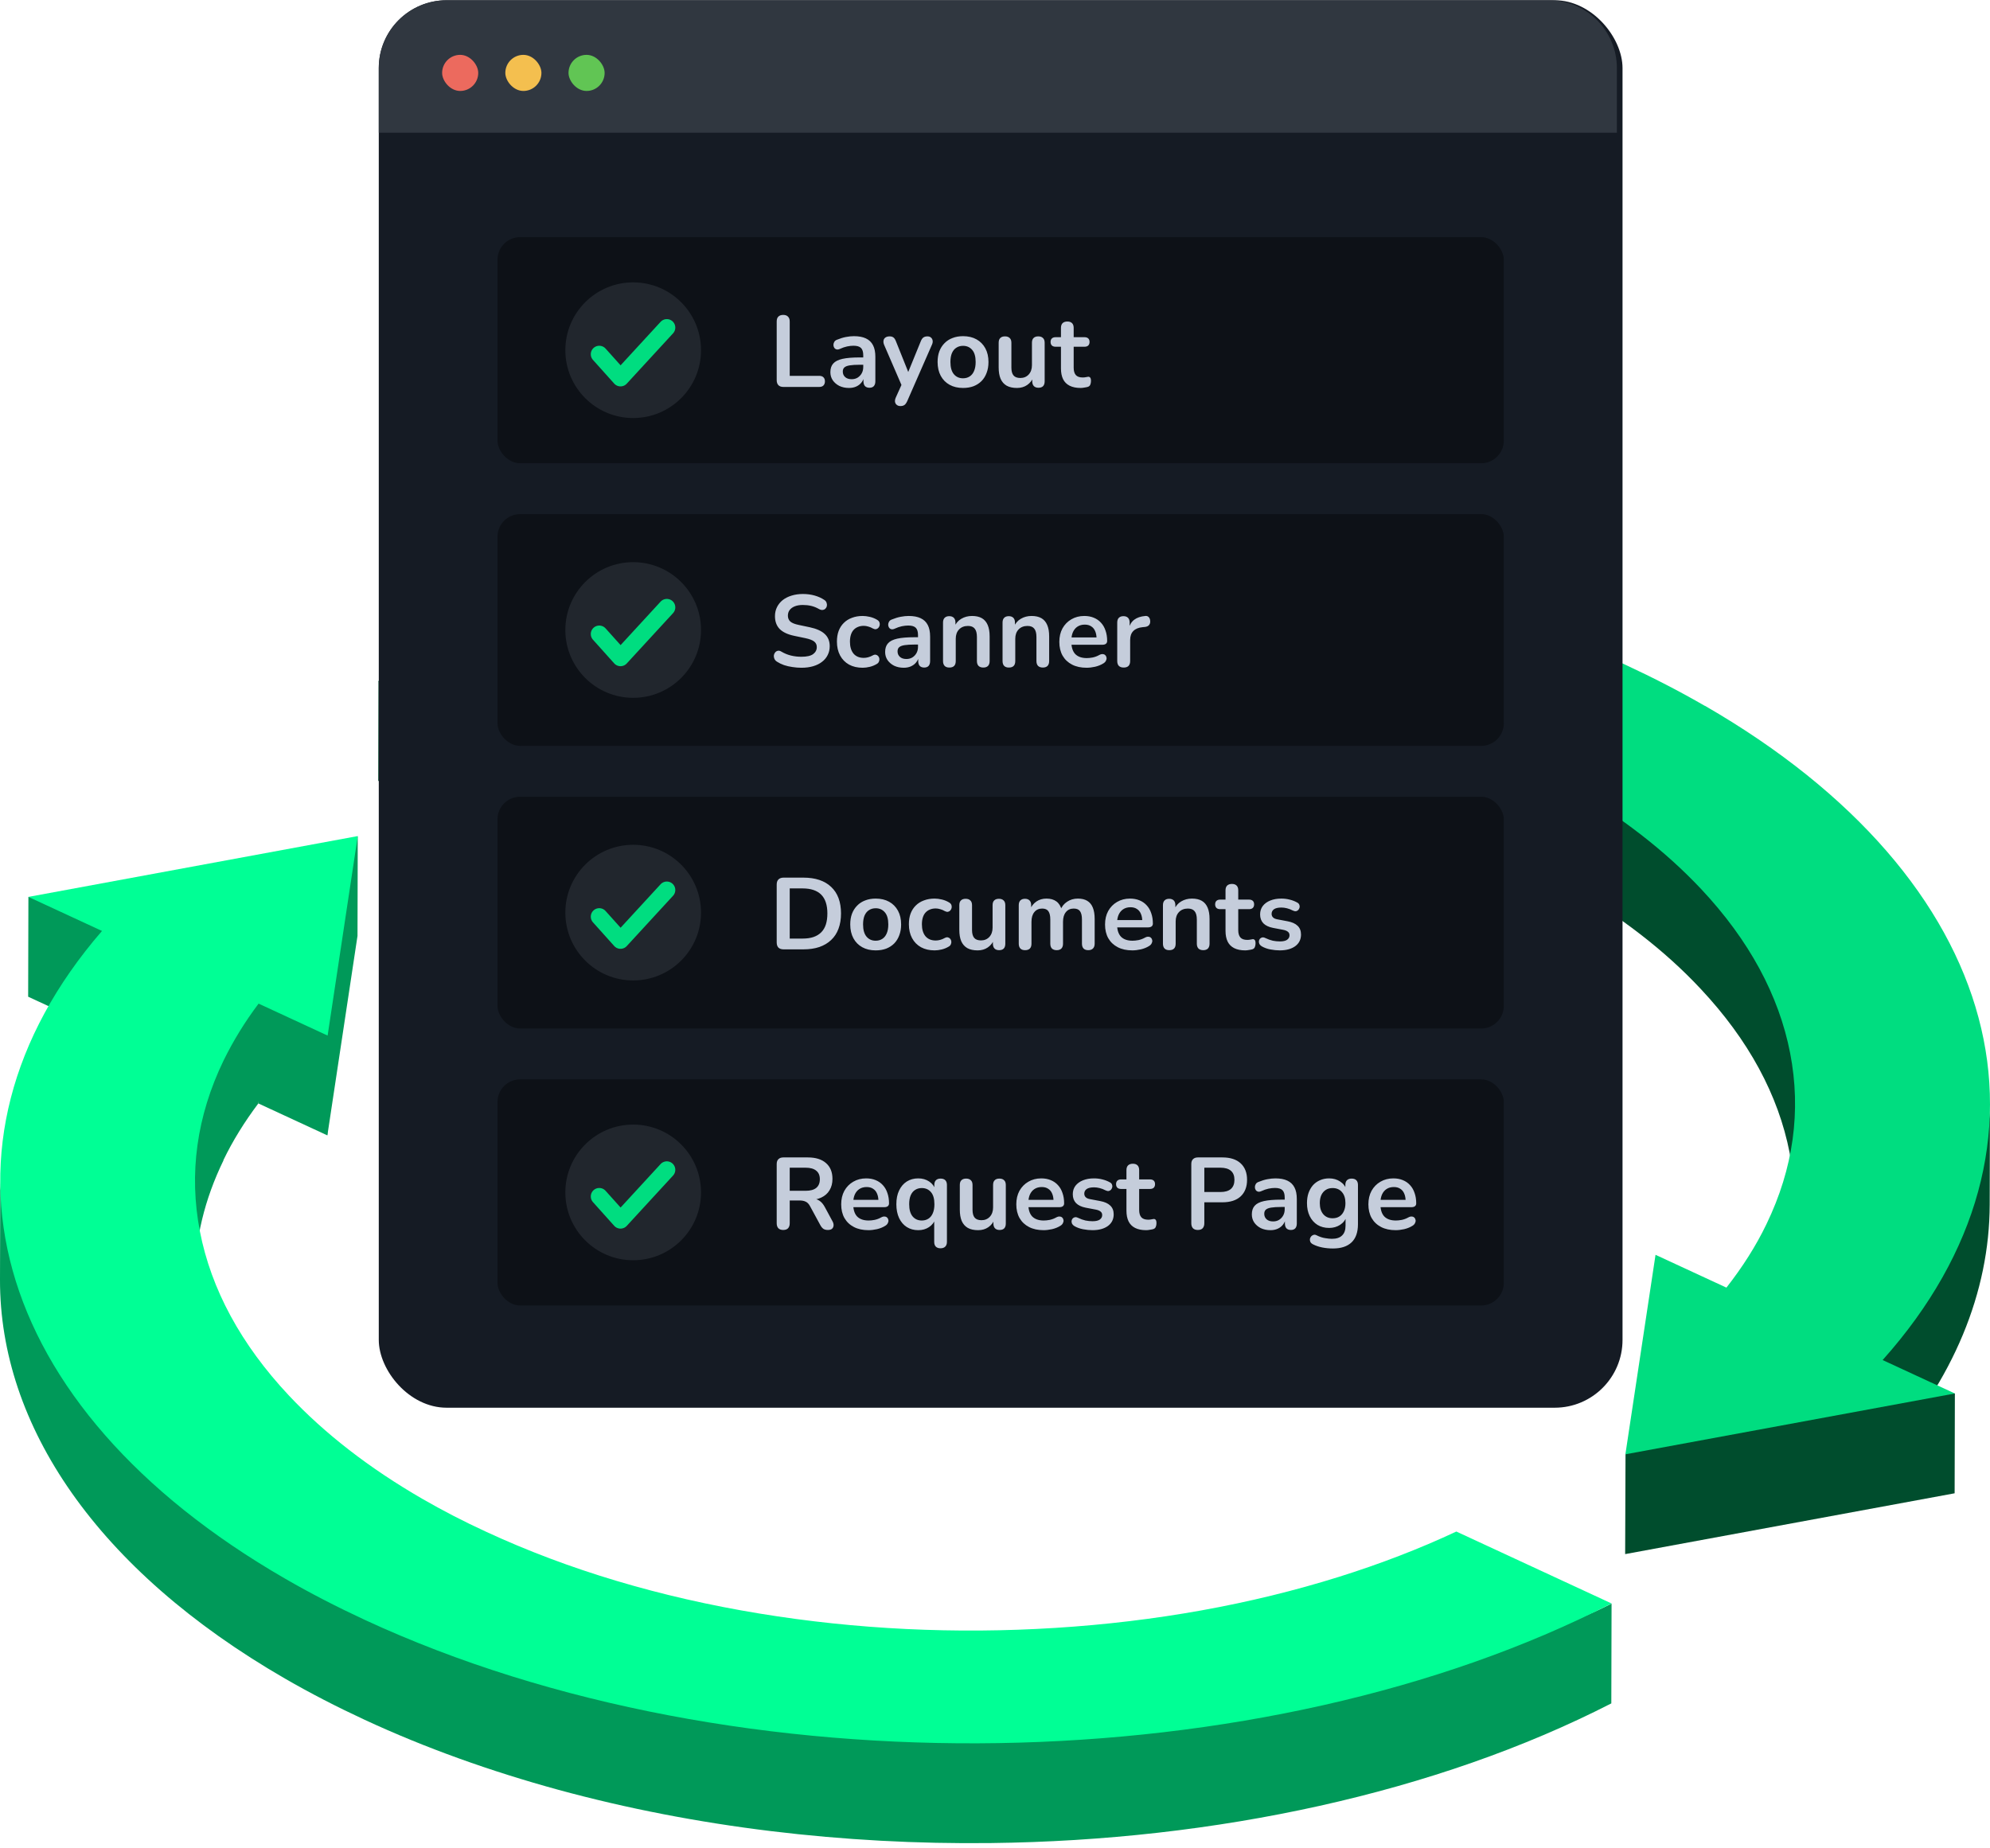 <svg width="352" height="327" viewBox="0 0 352 327" fill="none" xmlns="http://www.w3.org/2000/svg">
<path d="M308.019 154.92C301.684 148.175 290.566 139.641 281.173 134.228C277.612 132.176 273.833 130.212 269.836 128.378C259.023 123.38 238.01 109.564 224.663 106.901L226.869 116.134C224.204 115.653 221.561 115.195 218.918 114.758C206.555 112.729 193.448 110.895 180.43 110.48L186.699 103.321C171.212 104.827 129.228 116.112 115.488 120.412C108.083 122.725 76.628 122.922 66.908 120.499L94.322 150.882C100.787 147.848 107.756 145.163 115.139 142.849C129.031 138.506 143.951 135.625 159.591 134.272C161.447 134.119 163.326 133.966 165.226 133.835C182.92 132.722 200.504 133.573 217.542 136.367C222.61 137.196 227.568 138.2 232.418 139.357C244.388 142.216 255.594 146.058 265.882 150.816C269.858 152.671 273.659 154.614 277.219 156.666C286.59 162.079 294.519 168.19 300.832 174.956C309.286 183.971 314.572 193.727 316.56 203.964C317.15 207.02 317.455 210.054 317.434 213.088L326.084 202.895C326.084 199.861 324.292 186.983 323.681 183.927C321.693 173.69 316.407 163.934 307.953 154.92H308.019Z" fill="#004D2D"/>
<path d="M326.302 230.549L332.965 258.247C345.656 244.038 351.903 228.541 351.947 213.109L351.99 195.452C351.947 210.883 338.993 216.34 326.302 230.549Z" fill="#004D2D"/>
<path d="M94.409 133.202L94.365 150.86L66.908 138.135L66.951 120.477L94.409 133.202Z" fill="#004D2D"/>
<path d="M345.787 246.526L345.743 264.184L287.464 274.944L287.529 257.287L296.573 247.639L345.787 246.526Z" fill="#004D2D"/>
<path d="M301.575 124.864C354.786 155.574 366.931 202.655 333.008 240.611L345.786 246.526L287.507 257.287L292.837 221.993L305.376 227.799C308.215 224.176 310.596 220.443 312.453 216.58C317.215 206.736 318.635 196.543 316.647 186.306C314.659 176.07 309.373 166.313 300.919 157.299C294.585 150.554 286.677 144.421 277.306 139.008C273.746 136.956 269.967 134.992 265.969 133.158C251.509 126.458 235.235 121.59 217.629 118.709C200.591 115.915 182.985 115.064 165.314 116.177C147.642 117.29 130.779 120.324 115.226 125.192C107.821 127.505 100.874 130.19 94.409 133.224L66.951 120.499C128.135 89.156 221.321 86.93 287.486 117.596C292.466 119.91 297.162 122.332 301.575 124.886V124.864Z" fill="#00DD80"/>
<path d="M27.436 161.838L17.977 182.356L4.98 176.331L5.024 158.674L27.436 161.838Z" fill="#009959"/>
<path d="M63.281 147.913L63.237 165.571L57.908 200.865L52.84 178.231L63.281 147.913Z" fill="#009959"/>
<path d="M57.951 183.207L57.907 200.865L45.697 195.212L45.762 168.321L57.951 183.207Z" fill="#009959"/>
<path d="M39.515 205.252C41.175 201.803 43.251 198.464 45.697 195.212L49.083 171.966C46.636 175.218 39.231 181.614 37.571 185.062C34.229 191.981 30.647 201.607 30.625 208.744L34.469 226.424C34.469 219.265 36.173 212.193 39.537 205.274L39.515 205.252Z" fill="#009959"/>
<path d="M162.103 296.487L162.692 297.797C147.729 297.338 132.81 295.745 118.328 292.995L121.582 289.066C109.634 285.792 77.218 283.042 66.449 278.044C61.468 275.73 -0.044 234.499 0.044 208.722L0 226.38C-0.065 252.157 17.148 277.76 50.416 296.967C54.828 299.521 59.524 301.944 64.505 304.258C75.274 309.256 86.785 313.359 98.734 316.633C123.046 323.269 149.28 326.368 175.274 326.062C214.964 325.604 254.087 317.201 285.017 301.355L285.061 283.697C254.108 299.565 201.771 296.029 162.081 296.487H162.103Z" fill="#009959"/>
<path d="M63.281 147.913L57.951 183.207L45.741 177.554C43.294 180.806 41.241 184.167 39.559 187.594C34.797 197.438 33.377 207.631 35.365 217.868C37.353 228.105 42.639 237.861 51.092 246.875C57.427 253.62 65.334 259.753 74.705 265.166C78.266 267.218 82.045 269.182 86.042 271.016C100.503 277.717 116.776 282.584 134.383 285.465C151.421 288.259 169.027 289.11 186.698 287.997C204.392 286.884 221.233 283.85 236.786 278.982C244.169 276.669 251.137 273.984 257.603 270.95L285.061 283.675C223.876 315.018 130.691 317.245 64.526 286.578C59.546 284.265 54.849 281.842 50.437 279.288C-2.228 248.905 -14.636 202.458 18.043 164.698L5.024 158.674L63.281 147.913Z" fill="#00FF95"/>
<rect x="67" y="0.045" width="220" height="249" rx="12" fill="#151B24"/>
<path d="M67 12.045C67 5.418 72.373 0.045 79 0.045H274C280.627 0.045 286 5.418 286 12.045V23.473H67V12.045Z" fill="#303740"/>
<rect x="78.205" y="9.704" width="6.388" height="6.388" rx="3.194" fill="#EC6A5E"/>
<rect x="89.383" y="9.704" width="6.388" height="6.388" rx="3.194" fill="#F4BF4F"/>
<rect x="100.562" y="9.704" width="6.388" height="6.388" rx="3.194" fill="#61C554"/>
<rect x="88" y="41.955" width="178" height="40" rx="4" fill="#0D1117"/>
<circle cx="112" cy="61.955" r="12" fill="#21262D"/>
<path d="M117.95 57.955L109.759 66.86L106 62.669" stroke="#00DD80" stroke-width="3" stroke-linecap="round" stroke-linejoin="round"/>
<path d="M138.556 68.455C138.184 68.455 137.896 68.353 137.692 68.149C137.488 67.933 137.386 67.639 137.386 67.267V56.881C137.386 56.497 137.482 56.209 137.674 56.017C137.878 55.813 138.166 55.711 138.538 55.711C138.91 55.711 139.192 55.813 139.384 56.017C139.588 56.209 139.69 56.497 139.69 56.881V66.493H144.91C145.234 66.493 145.48 66.577 145.648 66.745C145.828 66.913 145.918 67.153 145.918 67.465C145.918 67.777 145.828 68.023 145.648 68.203C145.48 68.371 145.234 68.455 144.91 68.455H138.556ZM150.175 68.635C149.539 68.635 148.969 68.515 148.465 68.275C147.973 68.023 147.583 67.687 147.295 67.267C147.019 66.847 146.881 66.373 146.881 65.845C146.881 65.197 147.049 64.687 147.385 64.315C147.721 63.931 148.267 63.655 149.023 63.487C149.779 63.319 150.793 63.235 152.065 63.235H152.965V64.531H152.083C151.339 64.531 150.745 64.567 150.301 64.639C149.857 64.711 149.539 64.837 149.347 65.017C149.167 65.185 149.077 65.425 149.077 65.737C149.077 66.133 149.215 66.457 149.491 66.709C149.767 66.961 150.151 67.087 150.643 67.087C151.039 67.087 151.387 66.997 151.687 66.817C151.999 66.625 152.245 66.367 152.425 66.043C152.605 65.719 152.695 65.347 152.695 64.927V62.857C152.695 62.257 152.563 61.825 152.299 61.561C152.035 61.297 151.591 61.165 150.967 61.165C150.619 61.165 150.241 61.207 149.833 61.291C149.437 61.375 149.017 61.519 148.573 61.723C148.345 61.831 148.141 61.861 147.961 61.813C147.793 61.765 147.661 61.669 147.565 61.525C147.469 61.369 147.421 61.201 147.421 61.021C147.421 60.841 147.469 60.667 147.565 60.499C147.661 60.319 147.823 60.187 148.051 60.103C148.603 59.875 149.131 59.713 149.635 59.617C150.151 59.521 150.619 59.473 151.039 59.473C151.903 59.473 152.611 59.605 153.163 59.869C153.727 60.133 154.147 60.535 154.423 61.075C154.699 61.603 154.837 62.287 154.837 63.127V67.447C154.837 67.819 154.747 68.107 154.567 68.311C154.387 68.503 154.129 68.599 153.793 68.599C153.457 68.599 153.193 68.503 153.001 68.311C152.821 68.107 152.731 67.819 152.731 67.447V66.583H152.875C152.791 67.003 152.623 67.369 152.371 67.681C152.131 67.981 151.825 68.215 151.453 68.383C151.081 68.551 150.655 68.635 150.175 68.635ZM159.265 71.839C159.001 71.839 158.785 71.767 158.617 71.623C158.449 71.491 158.347 71.311 158.311 71.083C158.287 70.855 158.329 70.615 158.437 70.363L159.661 67.645V68.581L156.385 61.003C156.277 60.739 156.241 60.493 156.277 60.265C156.313 60.037 156.421 59.857 156.601 59.725C156.793 59.581 157.051 59.509 157.375 59.509C157.651 59.509 157.873 59.575 158.041 59.707C158.209 59.827 158.359 60.061 158.491 60.409L160.921 66.475H160.381L162.865 60.391C162.997 60.055 163.153 59.827 163.333 59.707C163.513 59.575 163.753 59.509 164.053 59.509C164.317 59.509 164.527 59.581 164.683 59.725C164.839 59.857 164.935 60.037 164.971 60.265C165.007 60.481 164.965 60.721 164.845 60.985L160.471 70.975C160.315 71.311 160.147 71.539 159.967 71.659C159.787 71.779 159.553 71.839 159.265 71.839ZM170.346 68.635C169.434 68.635 168.642 68.449 167.97 68.077C167.298 67.705 166.776 67.177 166.404 66.493C166.032 65.797 165.846 64.981 165.846 64.045C165.846 63.337 165.948 62.707 166.152 62.155C166.368 61.591 166.674 61.111 167.07 60.715C167.466 60.307 167.94 60.001 168.492 59.797C169.044 59.581 169.662 59.473 170.346 59.473C171.258 59.473 172.05 59.659 172.722 60.031C173.394 60.403 173.916 60.931 174.288 61.615C174.66 62.299 174.846 63.109 174.846 64.045C174.846 64.753 174.738 65.389 174.522 65.953C174.318 66.517 174.018 67.003 173.622 67.411C173.226 67.807 172.752 68.113 172.2 68.329C171.648 68.533 171.03 68.635 170.346 68.635ZM170.346 66.925C170.79 66.925 171.18 66.817 171.516 66.601C171.852 66.385 172.11 66.067 172.29 65.647C172.482 65.215 172.578 64.681 172.578 64.045C172.578 63.085 172.374 62.371 171.966 61.903C171.558 61.423 171.018 61.183 170.346 61.183C169.902 61.183 169.512 61.291 169.176 61.507C168.84 61.711 168.576 62.029 168.384 62.461C168.204 62.881 168.114 63.409 168.114 64.045C168.114 64.993 168.318 65.713 168.726 66.205C169.134 66.685 169.674 66.925 170.346 66.925ZM179.889 68.635C179.157 68.635 178.551 68.503 178.071 68.239C177.591 67.963 177.231 67.555 176.991 67.015C176.763 66.475 176.649 65.803 176.649 64.999V60.643C176.649 60.259 176.745 59.977 176.937 59.797C177.129 59.605 177.405 59.509 177.765 59.509C178.125 59.509 178.401 59.605 178.593 59.797C178.797 59.977 178.899 60.259 178.899 60.643V65.035C178.899 65.659 179.025 66.121 179.277 66.421C179.529 66.721 179.931 66.871 180.483 66.871C181.083 66.871 181.575 66.667 181.959 66.259C182.343 65.839 182.535 65.287 182.535 64.603V60.643C182.535 60.259 182.631 59.977 182.823 59.797C183.015 59.605 183.291 59.509 183.651 59.509C184.011 59.509 184.287 59.605 184.479 59.797C184.683 59.977 184.785 60.259 184.785 60.643V67.447C184.785 68.215 184.419 68.599 183.687 68.599C183.339 68.599 183.069 68.503 182.877 68.311C182.685 68.107 182.589 67.819 182.589 67.447V66.079L182.841 66.619C182.589 67.267 182.205 67.765 181.689 68.113C181.185 68.461 180.585 68.635 179.889 68.635ZM191.159 68.635C190.379 68.635 189.725 68.503 189.197 68.239C188.681 67.975 188.297 67.591 188.045 67.087C187.793 66.571 187.667 65.935 187.667 65.179V61.345H186.731C186.443 61.345 186.221 61.273 186.065 61.129C185.909 60.973 185.831 60.763 185.831 60.499C185.831 60.223 185.909 60.013 186.065 59.869C186.221 59.725 186.443 59.653 186.731 59.653H187.667V58.015C187.667 57.643 187.763 57.361 187.955 57.169C188.159 56.977 188.441 56.881 188.801 56.881C189.161 56.881 189.437 56.977 189.629 57.169C189.821 57.361 189.917 57.643 189.917 58.015V59.653H191.825C192.113 59.653 192.335 59.725 192.491 59.869C192.647 60.013 192.725 60.223 192.725 60.499C192.725 60.763 192.647 60.973 192.491 61.129C192.335 61.273 192.113 61.345 191.825 61.345H189.917V65.053C189.917 65.629 190.043 66.061 190.295 66.349C190.547 66.637 190.955 66.781 191.519 66.781C191.723 66.781 191.903 66.763 192.059 66.727C192.215 66.691 192.353 66.667 192.473 66.655C192.617 66.643 192.737 66.691 192.833 66.799C192.929 66.895 192.977 67.099 192.977 67.411C192.977 67.651 192.935 67.867 192.851 68.059C192.779 68.239 192.641 68.365 192.437 68.437C192.281 68.485 192.077 68.527 191.825 68.563C191.573 68.611 191.351 68.635 191.159 68.635Z" fill="#C5CDDB"/>
<rect x="88" y="90.955" width="178" height="41" rx="4" fill="#0D1117"/>
<circle cx="112" cy="111.455" r="12" fill="#21262D"/>
<path d="M117.95 107.455L109.759 116.36L106 112.169" stroke="#00DD80" stroke-width="3" stroke-linecap="round" stroke-linejoin="round"/>
<path d="M141.76 118.135C141.232 118.135 140.704 118.093 140.176 118.009C139.648 117.937 139.15 117.823 138.682 117.667C138.214 117.499 137.794 117.295 137.422 117.055C137.206 116.911 137.056 116.737 136.972 116.533C136.888 116.329 136.858 116.131 136.882 115.939C136.918 115.735 136.996 115.561 137.116 115.417C137.248 115.261 137.41 115.165 137.602 115.129C137.794 115.093 138.004 115.147 138.232 115.291C138.76 115.603 139.318 115.831 139.906 115.975C140.494 116.119 141.112 116.191 141.76 116.191C142.708 116.191 143.398 116.035 143.83 115.723C144.262 115.399 144.478 114.985 144.478 114.481C144.478 114.061 144.322 113.731 144.01 113.491C143.71 113.251 143.188 113.053 142.444 112.897L140.464 112.483C139.324 112.243 138.472 111.841 137.908 111.277C137.356 110.701 137.08 109.945 137.08 109.009C137.08 108.421 137.2 107.887 137.44 107.407C137.68 106.927 138.016 106.513 138.448 106.165C138.892 105.817 139.414 105.553 140.014 105.373C140.626 105.181 141.298 105.085 142.03 105.085C142.75 105.085 143.434 105.175 144.082 105.355C144.73 105.535 145.312 105.799 145.828 106.147C146.02 106.279 146.146 106.441 146.206 106.633C146.278 106.825 146.296 107.017 146.26 107.209C146.224 107.389 146.14 107.545 146.008 107.677C145.876 107.809 145.708 107.887 145.504 107.911C145.312 107.935 145.09 107.875 144.838 107.731C144.394 107.479 143.944 107.299 143.488 107.191C143.032 107.083 142.54 107.029 142.012 107.029C141.46 107.029 140.986 107.107 140.59 107.263C140.194 107.419 139.888 107.641 139.672 107.929C139.468 108.205 139.366 108.535 139.366 108.919C139.366 109.351 139.51 109.699 139.798 109.963C140.086 110.215 140.578 110.413 141.274 110.557L143.236 110.971C144.424 111.223 145.306 111.619 145.882 112.159C146.47 112.699 146.764 113.419 146.764 114.319C146.764 114.895 146.644 115.417 146.404 115.885C146.176 116.353 145.84 116.755 145.396 117.091C144.964 117.427 144.442 117.685 143.83 117.865C143.218 118.045 142.528 118.135 141.76 118.135ZM152.593 118.135C151.669 118.135 150.865 117.949 150.181 117.577C149.497 117.193 148.969 116.653 148.597 115.957C148.225 115.261 148.039 114.445 148.039 113.509C148.039 112.801 148.141 112.171 148.345 111.619C148.561 111.055 148.867 110.581 149.263 110.197C149.659 109.801 150.139 109.501 150.703 109.297C151.267 109.081 151.897 108.973 152.593 108.973C152.989 108.973 153.415 109.027 153.871 109.135C154.339 109.243 154.777 109.423 155.185 109.675C155.377 109.795 155.503 109.939 155.563 110.107C155.623 110.275 155.635 110.449 155.599 110.629C155.563 110.797 155.485 110.947 155.365 111.079C155.257 111.199 155.119 111.277 154.951 111.313C154.783 111.337 154.597 111.295 154.393 111.187C154.129 111.031 153.859 110.917 153.583 110.845C153.307 110.761 153.043 110.719 152.791 110.719C152.395 110.719 152.047 110.785 151.747 110.917C151.447 111.037 151.189 111.217 150.973 111.457C150.769 111.685 150.613 111.973 150.505 112.321C150.397 112.669 150.343 113.071 150.343 113.527C150.343 114.415 150.553 115.117 150.973 115.633C151.405 116.137 152.011 116.389 152.791 116.389C153.043 116.389 153.301 116.353 153.565 116.281C153.841 116.209 154.117 116.095 154.393 115.939C154.597 115.831 154.777 115.795 154.933 115.831C155.101 115.867 155.239 115.951 155.347 116.083C155.455 116.203 155.521 116.353 155.545 116.533C155.569 116.701 155.545 116.869 155.473 117.037C155.413 117.205 155.293 117.343 155.113 117.451C154.717 117.691 154.297 117.865 153.853 117.973C153.409 118.081 152.989 118.135 152.593 118.135ZM159.861 118.135C159.225 118.135 158.655 118.015 158.151 117.775C157.659 117.523 157.269 117.187 156.981 116.767C156.705 116.347 156.567 115.873 156.567 115.345C156.567 114.697 156.735 114.187 157.071 113.815C157.407 113.431 157.953 113.155 158.709 112.987C159.465 112.819 160.479 112.735 161.751 112.735H162.651V114.031H161.769C161.025 114.031 160.431 114.067 159.987 114.139C159.543 114.211 159.225 114.337 159.033 114.517C158.853 114.685 158.763 114.925 158.763 115.237C158.763 115.633 158.901 115.957 159.177 116.209C159.453 116.461 159.837 116.587 160.329 116.587C160.725 116.587 161.073 116.497 161.373 116.317C161.685 116.125 161.931 115.867 162.111 115.543C162.291 115.219 162.381 114.847 162.381 114.427V112.357C162.381 111.757 162.249 111.325 161.985 111.061C161.721 110.797 161.277 110.665 160.653 110.665C160.305 110.665 159.927 110.707 159.519 110.791C159.123 110.875 158.703 111.019 158.259 111.223C158.031 111.331 157.827 111.361 157.647 111.313C157.479 111.265 157.347 111.169 157.251 111.025C157.155 110.869 157.107 110.701 157.107 110.521C157.107 110.341 157.155 110.167 157.251 109.999C157.347 109.819 157.509 109.687 157.737 109.603C158.289 109.375 158.817 109.213 159.321 109.117C159.837 109.021 160.305 108.973 160.725 108.973C161.589 108.973 162.297 109.105 162.849 109.369C163.413 109.633 163.833 110.035 164.109 110.575C164.385 111.103 164.523 111.787 164.523 112.627V116.947C164.523 117.319 164.433 117.607 164.253 117.811C164.073 118.003 163.815 118.099 163.479 118.099C163.143 118.099 162.879 118.003 162.687 117.811C162.507 117.607 162.417 117.319 162.417 116.947V116.083H162.561C162.477 116.503 162.309 116.869 162.057 117.181C161.817 117.481 161.511 117.715 161.139 117.883C160.767 118.051 160.341 118.135 159.861 118.135ZM167.923 118.099C167.563 118.099 167.287 118.003 167.095 117.811C166.903 117.607 166.807 117.319 166.807 116.947V110.143C166.807 109.771 166.903 109.489 167.095 109.297C167.287 109.105 167.557 109.009 167.905 109.009C168.253 109.009 168.523 109.105 168.715 109.297C168.907 109.489 169.003 109.771 169.003 110.143V111.367L168.805 110.917C169.069 110.281 169.477 109.801 170.029 109.477C170.593 109.141 171.229 108.973 171.937 108.973C172.645 108.973 173.227 109.105 173.683 109.369C174.139 109.633 174.481 110.035 174.709 110.575C174.937 111.103 175.051 111.775 175.051 112.591V116.947C175.051 117.319 174.955 117.607 174.763 117.811C174.571 118.003 174.295 118.099 173.935 118.099C173.575 118.099 173.293 118.003 173.089 117.811C172.897 117.607 172.801 117.319 172.801 116.947V112.699C172.801 112.015 172.669 111.517 172.405 111.205C172.153 110.893 171.757 110.737 171.217 110.737C170.557 110.737 170.029 110.947 169.633 111.367C169.249 111.775 169.057 112.321 169.057 113.005V116.947C169.057 117.715 168.679 118.099 167.923 118.099ZM178.452 118.099C178.092 118.099 177.816 118.003 177.624 117.811C177.432 117.607 177.336 117.319 177.336 116.947V110.143C177.336 109.771 177.432 109.489 177.624 109.297C177.816 109.105 178.086 109.009 178.434 109.009C178.782 109.009 179.052 109.105 179.244 109.297C179.436 109.489 179.532 109.771 179.532 110.143V111.367L179.334 110.917C179.598 110.281 180.006 109.801 180.558 109.477C181.122 109.141 181.758 108.973 182.466 108.973C183.174 108.973 183.756 109.105 184.212 109.369C184.668 109.633 185.01 110.035 185.238 110.575C185.466 111.103 185.58 111.775 185.58 112.591V116.947C185.58 117.319 185.484 117.607 185.292 117.811C185.1 118.003 184.824 118.099 184.464 118.099C184.104 118.099 183.822 118.003 183.618 117.811C183.426 117.607 183.33 117.319 183.33 116.947V112.699C183.33 112.015 183.198 111.517 182.934 111.205C182.682 110.893 182.286 110.737 181.746 110.737C181.086 110.737 180.558 110.947 180.162 111.367C179.778 111.775 179.586 112.321 179.586 113.005V116.947C179.586 117.715 179.208 118.099 178.452 118.099ZM192.203 118.135C191.207 118.135 190.349 117.949 189.629 117.577C188.909 117.205 188.351 116.677 187.955 115.993C187.571 115.309 187.379 114.499 187.379 113.563C187.379 112.651 187.565 111.853 187.937 111.169C188.321 110.485 188.843 109.951 189.503 109.567C190.175 109.171 190.937 108.973 191.789 108.973C192.413 108.973 192.971 109.075 193.463 109.279C193.967 109.483 194.393 109.777 194.741 110.161C195.101 110.545 195.371 111.013 195.551 111.565C195.743 112.105 195.839 112.717 195.839 113.401C195.839 113.617 195.761 113.785 195.605 113.905C195.461 114.013 195.251 114.067 194.975 114.067H189.197V112.771H194.255L193.967 113.041C193.967 112.489 193.883 112.027 193.715 111.655C193.559 111.283 193.325 111.001 193.013 110.809C192.713 110.605 192.335 110.503 191.879 110.503C191.375 110.503 190.943 110.623 190.583 110.863C190.235 111.091 189.965 111.421 189.773 111.853C189.593 112.273 189.503 112.777 189.503 113.365V113.491C189.503 114.475 189.731 115.213 190.187 115.705C190.655 116.185 191.339 116.425 192.239 116.425C192.551 116.425 192.899 116.389 193.283 116.317C193.679 116.233 194.051 116.095 194.399 115.903C194.651 115.759 194.873 115.699 195.065 115.723C195.257 115.735 195.407 115.801 195.515 115.921C195.635 116.041 195.707 116.191 195.731 116.371C195.755 116.539 195.719 116.713 195.623 116.893C195.539 117.073 195.389 117.229 195.173 117.361C194.753 117.625 194.267 117.823 193.715 117.955C193.175 118.075 192.671 118.135 192.203 118.135ZM198.773 118.099C198.401 118.099 198.113 118.003 197.909 117.811C197.717 117.607 197.621 117.319 197.621 116.947V110.143C197.621 109.771 197.717 109.489 197.909 109.297C198.101 109.105 198.371 109.009 198.719 109.009C199.067 109.009 199.337 109.105 199.529 109.297C199.721 109.489 199.817 109.771 199.817 110.143V111.277H199.637C199.805 110.557 200.135 110.011 200.627 109.639C201.119 109.267 201.773 109.045 202.589 108.973C202.841 108.949 203.039 109.015 203.183 109.171C203.339 109.315 203.429 109.543 203.453 109.855C203.477 110.155 203.405 110.401 203.237 110.593C203.081 110.773 202.841 110.881 202.517 110.917L202.121 110.953C201.389 111.025 200.837 111.253 200.465 111.637C200.093 112.009 199.907 112.537 199.907 113.221V116.947C199.907 117.319 199.811 117.607 199.619 117.811C199.427 118.003 199.145 118.099 198.773 118.099Z" fill="#C5CDDB"/>
<rect x="88" y="140.955" width="178" height="41" rx="4" fill="#0D1117"/>
<circle cx="112" cy="161.455" r="12" fill="#21262D"/>
<path d="M117.95 157.455L109.759 166.36L106 162.169" stroke="#00DD80" stroke-width="3" stroke-linecap="round" stroke-linejoin="round"/>
<path d="M138.61 167.955C138.214 167.955 137.908 167.853 137.692 167.649C137.488 167.433 137.386 167.127 137.386 166.731V156.489C137.386 156.093 137.488 155.793 137.692 155.589C137.908 155.373 138.214 155.265 138.61 155.265H142.102C144.226 155.265 145.864 155.811 147.016 156.903C148.18 157.995 148.762 159.561 148.762 161.601C148.762 162.621 148.612 163.527 148.312 164.319C148.024 165.099 147.592 165.759 147.016 166.299C146.452 166.839 145.756 167.253 144.928 167.541C144.112 167.817 143.17 167.955 142.102 167.955H138.61ZM139.69 166.047H141.958C142.702 166.047 143.344 165.957 143.884 165.777C144.436 165.585 144.892 165.309 145.252 164.949C145.624 164.577 145.9 164.115 146.08 163.563C146.26 162.999 146.35 162.345 146.35 161.601C146.35 160.113 145.984 159.003 145.252 158.271C144.52 157.539 143.422 157.173 141.958 157.173H139.69V166.047ZM154.895 168.135C153.983 168.135 153.191 167.949 152.519 167.577C151.847 167.205 151.325 166.677 150.953 165.993C150.581 165.297 150.395 164.481 150.395 163.545C150.395 162.837 150.497 162.207 150.701 161.655C150.917 161.091 151.223 160.611 151.619 160.215C152.015 159.807 152.489 159.501 153.041 159.297C153.593 159.081 154.211 158.973 154.895 158.973C155.807 158.973 156.599 159.159 157.271 159.531C157.943 159.903 158.465 160.431 158.837 161.115C159.209 161.799 159.395 162.609 159.395 163.545C159.395 164.253 159.287 164.889 159.071 165.453C158.867 166.017 158.567 166.503 158.171 166.911C157.775 167.307 157.301 167.613 156.749 167.829C156.197 168.033 155.579 168.135 154.895 168.135ZM154.895 166.425C155.339 166.425 155.729 166.317 156.065 166.101C156.401 165.885 156.659 165.567 156.839 165.147C157.031 164.715 157.127 164.181 157.127 163.545C157.127 162.585 156.923 161.871 156.515 161.403C156.107 160.923 155.567 160.683 154.895 160.683C154.451 160.683 154.061 160.791 153.725 161.007C153.389 161.211 153.125 161.529 152.933 161.961C152.753 162.381 152.663 162.909 152.663 163.545C152.663 164.493 152.867 165.213 153.275 165.705C153.683 166.185 154.223 166.425 154.895 166.425ZM165.32 168.135C164.396 168.135 163.592 167.949 162.908 167.577C162.224 167.193 161.696 166.653 161.324 165.957C160.952 165.261 160.766 164.445 160.766 163.509C160.766 162.801 160.868 162.171 161.072 161.619C161.288 161.055 161.594 160.581 161.99 160.197C162.386 159.801 162.866 159.501 163.43 159.297C163.994 159.081 164.624 158.973 165.32 158.973C165.716 158.973 166.142 159.027 166.598 159.135C167.066 159.243 167.504 159.423 167.912 159.675C168.104 159.795 168.23 159.939 168.29 160.107C168.35 160.275 168.362 160.449 168.326 160.629C168.29 160.797 168.212 160.947 168.092 161.079C167.984 161.199 167.846 161.277 167.678 161.313C167.51 161.337 167.324 161.295 167.12 161.187C166.856 161.031 166.586 160.917 166.31 160.845C166.034 160.761 165.77 160.719 165.518 160.719C165.122 160.719 164.774 160.785 164.474 160.917C164.174 161.037 163.916 161.217 163.7 161.457C163.496 161.685 163.34 161.973 163.232 162.321C163.124 162.669 163.07 163.071 163.07 163.527C163.07 164.415 163.28 165.117 163.7 165.633C164.132 166.137 164.738 166.389 165.518 166.389C165.77 166.389 166.028 166.353 166.292 166.281C166.568 166.209 166.844 166.095 167.12 165.939C167.324 165.831 167.504 165.795 167.66 165.831C167.828 165.867 167.966 165.951 168.074 166.083C168.182 166.203 168.248 166.353 168.272 166.533C168.296 166.701 168.272 166.869 168.2 167.037C168.14 167.205 168.02 167.343 167.84 167.451C167.444 167.691 167.024 167.865 166.58 167.973C166.136 168.081 165.716 168.135 165.32 168.135ZM172.928 168.135C172.196 168.135 171.59 168.003 171.11 167.739C170.63 167.463 170.27 167.055 170.03 166.515C169.802 165.975 169.688 165.303 169.688 164.499V160.143C169.688 159.759 169.784 159.477 169.976 159.297C170.168 159.105 170.444 159.009 170.804 159.009C171.164 159.009 171.44 159.105 171.632 159.297C171.836 159.477 171.938 159.759 171.938 160.143V164.535C171.938 165.159 172.064 165.621 172.316 165.921C172.568 166.221 172.97 166.371 173.522 166.371C174.122 166.371 174.614 166.167 174.998 165.759C175.382 165.339 175.574 164.787 175.574 164.103V160.143C175.574 159.759 175.67 159.477 175.862 159.297C176.054 159.105 176.33 159.009 176.69 159.009C177.05 159.009 177.326 159.105 177.518 159.297C177.722 159.477 177.824 159.759 177.824 160.143V166.947C177.824 167.715 177.458 168.099 176.726 168.099C176.378 168.099 176.108 168.003 175.916 167.811C175.724 167.607 175.628 167.319 175.628 166.947V165.579L175.88 166.119C175.628 166.767 175.244 167.265 174.728 167.613C174.224 167.961 173.624 168.135 172.928 168.135ZM181.318 168.099C180.958 168.099 180.682 168.003 180.49 167.811C180.298 167.607 180.202 167.319 180.202 166.947V160.143C180.202 159.771 180.298 159.489 180.49 159.297C180.682 159.105 180.952 159.009 181.3 159.009C181.648 159.009 181.918 159.105 182.11 159.297C182.302 159.489 182.398 159.771 182.398 160.143V161.457L182.2 160.917C182.44 160.317 182.812 159.843 183.316 159.495C183.82 159.147 184.42 158.973 185.116 158.973C185.824 158.973 186.406 159.141 186.862 159.477C187.318 159.813 187.636 160.329 187.816 161.025H187.564C187.804 160.389 188.2 159.891 188.752 159.531C189.304 159.159 189.94 158.973 190.66 158.973C191.332 158.973 191.884 159.105 192.316 159.369C192.76 159.633 193.09 160.035 193.306 160.575C193.522 161.103 193.63 161.775 193.63 162.591V166.947C193.63 167.319 193.528 167.607 193.324 167.811C193.132 168.003 192.856 168.099 192.496 168.099C192.136 168.099 191.86 168.003 191.668 167.811C191.476 167.607 191.38 167.319 191.38 166.947V162.681C191.38 162.009 191.266 161.517 191.038 161.205C190.822 160.893 190.45 160.737 189.922 160.737C189.334 160.737 188.872 160.947 188.536 161.367C188.2 161.775 188.032 162.345 188.032 163.077V166.947C188.032 167.319 187.936 167.607 187.744 167.811C187.552 168.003 187.276 168.099 186.916 168.099C186.556 168.099 186.274 168.003 186.07 167.811C185.878 167.607 185.782 167.319 185.782 166.947V162.681C185.782 162.009 185.668 161.517 185.44 161.205C185.224 160.893 184.858 160.737 184.342 160.737C183.754 160.737 183.292 160.947 182.956 161.367C182.62 161.775 182.452 162.345 182.452 163.077V166.947C182.452 167.715 182.074 168.099 181.318 168.099ZM200.289 168.135C199.293 168.135 198.435 167.949 197.715 167.577C196.995 167.205 196.437 166.677 196.041 165.993C195.657 165.309 195.465 164.499 195.465 163.563C195.465 162.651 195.651 161.853 196.023 161.169C196.407 160.485 196.929 159.951 197.589 159.567C198.261 159.171 199.023 158.973 199.875 158.973C200.499 158.973 201.057 159.075 201.549 159.279C202.053 159.483 202.479 159.777 202.827 160.161C203.187 160.545 203.457 161.013 203.637 161.565C203.829 162.105 203.925 162.717 203.925 163.401C203.925 163.617 203.847 163.785 203.691 163.905C203.547 164.013 203.337 164.067 203.061 164.067H197.283V162.771H202.341L202.053 163.041C202.053 162.489 201.969 162.027 201.801 161.655C201.645 161.283 201.411 161.001 201.099 160.809C200.799 160.605 200.421 160.503 199.965 160.503C199.461 160.503 199.029 160.623 198.669 160.863C198.321 161.091 198.051 161.421 197.859 161.853C197.679 162.273 197.589 162.777 197.589 163.365V163.491C197.589 164.475 197.817 165.213 198.273 165.705C198.741 166.185 199.425 166.425 200.325 166.425C200.637 166.425 200.985 166.389 201.369 166.317C201.765 166.233 202.137 166.095 202.485 165.903C202.737 165.759 202.959 165.699 203.151 165.723C203.343 165.735 203.493 165.801 203.601 165.921C203.721 166.041 203.793 166.191 203.817 166.371C203.841 166.539 203.805 166.713 203.709 166.893C203.625 167.073 203.475 167.229 203.259 167.361C202.839 167.625 202.353 167.823 201.801 167.955C201.261 168.075 200.757 168.135 200.289 168.135ZM206.823 168.099C206.463 168.099 206.187 168.003 205.995 167.811C205.803 167.607 205.707 167.319 205.707 166.947V160.143C205.707 159.771 205.803 159.489 205.995 159.297C206.187 159.105 206.457 159.009 206.805 159.009C207.153 159.009 207.423 159.105 207.615 159.297C207.807 159.489 207.903 159.771 207.903 160.143V161.367L207.705 160.917C207.969 160.281 208.377 159.801 208.929 159.477C209.493 159.141 210.129 158.973 210.837 158.973C211.545 158.973 212.127 159.105 212.583 159.369C213.039 159.633 213.381 160.035 213.609 160.575C213.837 161.103 213.951 161.775 213.951 162.591V166.947C213.951 167.319 213.855 167.607 213.663 167.811C213.471 168.003 213.195 168.099 212.835 168.099C212.475 168.099 212.193 168.003 211.989 167.811C211.797 167.607 211.701 167.319 211.701 166.947V162.699C211.701 162.015 211.569 161.517 211.305 161.205C211.053 160.893 210.657 160.737 210.117 160.737C209.457 160.737 208.929 160.947 208.533 161.367C208.149 161.775 207.957 162.321 207.957 163.005V166.947C207.957 167.715 207.579 168.099 206.823 168.099ZM220.268 168.135C219.488 168.135 218.834 168.003 218.306 167.739C217.79 167.475 217.406 167.091 217.154 166.587C216.902 166.071 216.776 165.435 216.776 164.679V160.845H215.84C215.552 160.845 215.33 160.773 215.174 160.629C215.018 160.473 214.94 160.263 214.94 159.999C214.94 159.723 215.018 159.513 215.174 159.369C215.33 159.225 215.552 159.153 215.84 159.153H216.776V157.515C216.776 157.143 216.872 156.861 217.064 156.669C217.268 156.477 217.55 156.381 217.91 156.381C218.27 156.381 218.546 156.477 218.738 156.669C218.93 156.861 219.026 157.143 219.026 157.515V159.153H220.934C221.222 159.153 221.444 159.225 221.6 159.369C221.756 159.513 221.834 159.723 221.834 159.999C221.834 160.263 221.756 160.473 221.6 160.629C221.444 160.773 221.222 160.845 220.934 160.845H219.026V164.553C219.026 165.129 219.152 165.561 219.404 165.849C219.656 166.137 220.064 166.281 220.628 166.281C220.832 166.281 221.012 166.263 221.168 166.227C221.324 166.191 221.462 166.167 221.582 166.155C221.726 166.143 221.846 166.191 221.942 166.299C222.038 166.395 222.086 166.599 222.086 166.911C222.086 167.151 222.044 167.367 221.96 167.559C221.888 167.739 221.75 167.865 221.546 167.937C221.39 167.985 221.186 168.027 220.934 168.063C220.682 168.111 220.46 168.135 220.268 168.135ZM226.367 168.135C225.851 168.135 225.305 168.081 224.729 167.973C224.153 167.865 223.637 167.679 223.181 167.415C222.989 167.295 222.851 167.157 222.767 167.001C222.695 166.833 222.665 166.671 222.677 166.515C222.701 166.347 222.761 166.203 222.857 166.083C222.965 165.963 223.097 165.885 223.253 165.849C223.421 165.813 223.601 165.843 223.793 165.939C224.273 166.167 224.723 166.329 225.143 166.425C225.563 166.509 225.977 166.551 226.385 166.551C226.961 166.551 227.387 166.455 227.663 166.263C227.951 166.059 228.095 165.795 228.095 165.471C228.095 165.195 227.999 164.985 227.807 164.841C227.627 164.685 227.351 164.571 226.979 164.499L225.179 164.157C224.435 164.013 223.865 163.743 223.469 163.347C223.085 162.939 222.893 162.417 222.893 161.781C222.893 161.205 223.049 160.707 223.361 160.287C223.685 159.867 224.129 159.543 224.693 159.315C225.257 159.087 225.905 158.973 226.637 158.973C227.165 158.973 227.657 159.033 228.113 159.153C228.581 159.261 229.031 159.435 229.463 159.675C229.643 159.771 229.763 159.897 229.823 160.053C229.895 160.209 229.913 160.371 229.877 160.539C229.841 160.695 229.769 160.839 229.661 160.971C229.553 161.091 229.415 161.169 229.247 161.205C229.091 161.229 228.911 161.193 228.707 161.097C228.335 160.905 227.975 160.767 227.627 160.683C227.291 160.599 226.967 160.557 226.655 160.557C226.067 160.557 225.629 160.659 225.341 160.863C225.065 161.067 224.927 161.337 224.927 161.673C224.927 161.925 225.011 162.135 225.179 162.303C225.347 162.471 225.605 162.585 225.953 162.645L227.753 162.987C228.533 163.131 229.121 163.395 229.517 163.779C229.925 164.163 230.129 164.679 230.129 165.327C230.129 166.203 229.787 166.893 229.103 167.397C228.419 167.889 227.507 168.135 226.367 168.135Z" fill="#C5CDDB"/>
<rect x="88" y="190.955" width="178" height="40" rx="4" fill="#0D1117"/>
<circle cx="112" cy="210.955" r="12" fill="#21262D"/>
<path d="M117.95 206.955L109.759 215.86L106 211.669" stroke="#00DD80" stroke-width="3" stroke-linecap="round" stroke-linejoin="round"/>
<path d="M138.538 217.599C138.166 217.599 137.878 217.497 137.674 217.293C137.482 217.077 137.386 216.783 137.386 216.411V205.935C137.386 205.551 137.488 205.263 137.692 205.071C137.896 204.867 138.184 204.765 138.556 204.765H142.894C144.286 204.765 145.36 205.101 146.116 205.773C146.872 206.433 147.25 207.363 147.25 208.563C147.25 209.343 147.076 210.015 146.728 210.579C146.392 211.143 145.9 211.575 145.252 211.875C144.604 212.175 143.818 212.325 142.894 212.325L143.056 212.055H143.65C144.142 212.055 144.568 212.175 144.928 212.415C145.3 212.655 145.624 213.033 145.9 213.549L147.25 216.051C147.394 216.303 147.46 216.549 147.448 216.789C147.436 217.029 147.346 217.227 147.178 217.383C147.01 217.527 146.764 217.599 146.44 217.599C146.116 217.599 145.852 217.533 145.648 217.401C145.444 217.257 145.264 217.041 145.108 216.753L143.29 213.405C143.074 212.997 142.816 212.727 142.516 212.595C142.228 212.451 141.856 212.379 141.4 212.379H139.69V216.411C139.69 216.783 139.594 217.077 139.402 217.293C139.21 217.497 138.922 217.599 138.538 217.599ZM139.69 210.669H142.498C143.326 210.669 143.95 210.501 144.37 210.165C144.802 209.817 145.018 209.301 145.018 208.617C145.018 207.945 144.802 207.441 144.37 207.105C143.95 206.757 143.326 206.583 142.498 206.583H139.69V210.669ZM153.619 217.635C152.623 217.635 151.765 217.449 151.045 217.077C150.325 216.705 149.767 216.177 149.371 215.493C148.987 214.809 148.795 213.999 148.795 213.063C148.795 212.151 148.981 211.353 149.353 210.669C149.737 209.985 150.259 209.451 150.919 209.067C151.591 208.671 152.353 208.473 153.205 208.473C153.829 208.473 154.387 208.575 154.879 208.779C155.383 208.983 155.809 209.277 156.157 209.661C156.517 210.045 156.787 210.513 156.967 211.065C157.159 211.605 157.255 212.217 157.255 212.901C157.255 213.117 157.177 213.285 157.021 213.405C156.877 213.513 156.667 213.567 156.391 213.567H150.613V212.271H155.671L155.383 212.541C155.383 211.989 155.299 211.527 155.131 211.155C154.975 210.783 154.741 210.501 154.429 210.309C154.129 210.105 153.751 210.003 153.295 210.003C152.791 210.003 152.359 210.123 151.999 210.363C151.651 210.591 151.381 210.921 151.189 211.353C151.009 211.773 150.919 212.277 150.919 212.865V212.991C150.919 213.975 151.147 214.713 151.603 215.205C152.071 215.685 152.755 215.925 153.655 215.925C153.967 215.925 154.315 215.889 154.699 215.817C155.095 215.733 155.467 215.595 155.815 215.403C156.067 215.259 156.289 215.199 156.481 215.223C156.673 215.235 156.823 215.301 156.931 215.421C157.051 215.541 157.123 215.691 157.147 215.871C157.171 216.039 157.135 216.213 157.039 216.393C156.955 216.573 156.805 216.729 156.589 216.861C156.169 217.125 155.683 217.323 155.131 217.455C154.591 217.575 154.087 217.635 153.619 217.635ZM166.363 220.839C166.003 220.839 165.727 220.743 165.535 220.551C165.343 220.359 165.247 220.077 165.247 219.705V215.655H165.445C165.253 216.243 164.881 216.723 164.329 217.095C163.789 217.455 163.153 217.635 162.421 217.635C161.653 217.635 160.975 217.449 160.387 217.077C159.811 216.705 159.361 216.177 159.037 215.493C158.713 214.797 158.551 213.981 158.551 213.045C158.551 212.097 158.713 211.287 159.037 210.615C159.361 209.931 159.811 209.403 160.387 209.031C160.975 208.659 161.653 208.473 162.421 208.473C163.165 208.473 163.813 208.659 164.365 209.031C164.917 209.403 165.283 209.895 165.463 210.507L165.265 211.047V209.643C165.265 209.271 165.361 208.989 165.553 208.797C165.745 208.605 166.021 208.509 166.381 208.509C166.741 208.509 167.017 208.605 167.209 208.797C167.401 208.989 167.497 209.271 167.497 209.643V219.705C167.497 220.077 167.395 220.359 167.191 220.551C166.999 220.743 166.723 220.839 166.363 220.839ZM163.051 215.925C163.495 215.925 163.885 215.817 164.221 215.601C164.557 215.385 164.815 215.067 164.995 214.647C165.187 214.215 165.283 213.681 165.283 213.045C165.283 212.085 165.079 211.371 164.671 210.903C164.263 210.423 163.723 210.183 163.051 210.183C162.607 210.183 162.217 210.291 161.881 210.507C161.545 210.711 161.281 211.029 161.089 211.461C160.909 211.881 160.819 212.409 160.819 213.045C160.819 213.993 161.023 214.713 161.431 215.205C161.839 215.685 162.379 215.925 163.051 215.925ZM173.016 217.635C172.284 217.635 171.678 217.503 171.198 217.239C170.718 216.963 170.358 216.555 170.118 216.015C169.89 215.475 169.776 214.803 169.776 213.999V209.643C169.776 209.259 169.872 208.977 170.064 208.797C170.256 208.605 170.532 208.509 170.892 208.509C171.252 208.509 171.528 208.605 171.72 208.797C171.924 208.977 172.026 209.259 172.026 209.643V214.035C172.026 214.659 172.152 215.121 172.404 215.421C172.656 215.721 173.058 215.871 173.61 215.871C174.21 215.871 174.702 215.667 175.086 215.259C175.47 214.839 175.662 214.287 175.662 213.603V209.643C175.662 209.259 175.758 208.977 175.95 208.797C176.142 208.605 176.418 208.509 176.778 208.509C177.138 208.509 177.414 208.605 177.606 208.797C177.81 208.977 177.912 209.259 177.912 209.643V216.447C177.912 217.215 177.546 217.599 176.814 217.599C176.466 217.599 176.196 217.503 176.004 217.311C175.812 217.107 175.716 216.819 175.716 216.447V215.079L175.968 215.619C175.716 216.267 175.332 216.765 174.816 217.113C174.312 217.461 173.712 217.635 173.016 217.635ZM184.592 217.635C183.596 217.635 182.738 217.449 182.018 217.077C181.298 216.705 180.74 216.177 180.344 215.493C179.96 214.809 179.768 213.999 179.768 213.063C179.768 212.151 179.954 211.353 180.326 210.669C180.71 209.985 181.232 209.451 181.892 209.067C182.564 208.671 183.326 208.473 184.178 208.473C184.802 208.473 185.36 208.575 185.852 208.779C186.356 208.983 186.782 209.277 187.13 209.661C187.49 210.045 187.76 210.513 187.94 211.065C188.132 211.605 188.228 212.217 188.228 212.901C188.228 213.117 188.15 213.285 187.994 213.405C187.85 213.513 187.64 213.567 187.364 213.567H181.586V212.271H186.644L186.356 212.541C186.356 211.989 186.272 211.527 186.104 211.155C185.948 210.783 185.714 210.501 185.402 210.309C185.102 210.105 184.724 210.003 184.268 210.003C183.764 210.003 183.332 210.123 182.972 210.363C182.624 210.591 182.354 210.921 182.162 211.353C181.982 211.773 181.892 212.277 181.892 212.865V212.991C181.892 213.975 182.12 214.713 182.576 215.205C183.044 215.685 183.728 215.925 184.628 215.925C184.94 215.925 185.288 215.889 185.672 215.817C186.068 215.733 186.44 215.595 186.788 215.403C187.04 215.259 187.262 215.199 187.454 215.223C187.646 215.235 187.796 215.301 187.904 215.421C188.024 215.541 188.096 215.691 188.12 215.871C188.144 216.039 188.108 216.213 188.012 216.393C187.928 216.573 187.778 216.729 187.562 216.861C187.142 217.125 186.656 217.323 186.104 217.455C185.564 217.575 185.06 217.635 184.592 217.635ZM193.232 217.635C192.716 217.635 192.17 217.581 191.594 217.473C191.018 217.365 190.502 217.179 190.046 216.915C189.854 216.795 189.716 216.657 189.632 216.501C189.56 216.333 189.53 216.171 189.542 216.015C189.566 215.847 189.626 215.703 189.722 215.583C189.83 215.463 189.962 215.385 190.118 215.349C190.286 215.313 190.466 215.343 190.658 215.439C191.138 215.667 191.588 215.829 192.008 215.925C192.428 216.009 192.842 216.051 193.25 216.051C193.826 216.051 194.252 215.955 194.528 215.763C194.816 215.559 194.96 215.295 194.96 214.971C194.96 214.695 194.864 214.485 194.672 214.341C194.492 214.185 194.216 214.071 193.844 213.999L192.044 213.657C191.3 213.513 190.73 213.243 190.334 212.847C189.95 212.439 189.758 211.917 189.758 211.281C189.758 210.705 189.914 210.207 190.226 209.787C190.55 209.367 190.994 209.043 191.558 208.815C192.122 208.587 192.77 208.473 193.502 208.473C194.03 208.473 194.522 208.533 194.978 208.653C195.446 208.761 195.896 208.935 196.328 209.175C196.508 209.271 196.628 209.397 196.688 209.553C196.76 209.709 196.778 209.871 196.742 210.039C196.706 210.195 196.634 210.339 196.526 210.471C196.418 210.591 196.28 210.669 196.112 210.705C195.956 210.729 195.776 210.693 195.572 210.597C195.2 210.405 194.84 210.267 194.492 210.183C194.156 210.099 193.832 210.057 193.52 210.057C192.932 210.057 192.494 210.159 192.206 210.363C191.93 210.567 191.792 210.837 191.792 211.173C191.792 211.425 191.876 211.635 192.044 211.803C192.212 211.971 192.47 212.085 192.818 212.145L194.618 212.487C195.398 212.631 195.986 212.895 196.382 213.279C196.79 213.663 196.994 214.179 196.994 214.827C196.994 215.703 196.652 216.393 195.968 216.897C195.284 217.389 194.372 217.635 193.232 217.635ZM202.743 217.635C201.963 217.635 201.309 217.503 200.781 217.239C200.265 216.975 199.881 216.591 199.629 216.087C199.377 215.571 199.251 214.935 199.251 214.179V210.345H198.315C198.027 210.345 197.805 210.273 197.649 210.129C197.493 209.973 197.415 209.763 197.415 209.499C197.415 209.223 197.493 209.013 197.649 208.869C197.805 208.725 198.027 208.653 198.315 208.653H199.251V207.015C199.251 206.643 199.347 206.361 199.539 206.169C199.743 205.977 200.025 205.881 200.385 205.881C200.745 205.881 201.021 205.977 201.213 206.169C201.405 206.361 201.501 206.643 201.501 207.015V208.653H203.409C203.697 208.653 203.919 208.725 204.075 208.869C204.231 209.013 204.309 209.223 204.309 209.499C204.309 209.763 204.231 209.973 204.075 210.129C203.919 210.273 203.697 210.345 203.409 210.345H201.501V214.053C201.501 214.629 201.627 215.061 201.879 215.349C202.131 215.637 202.539 215.781 203.103 215.781C203.307 215.781 203.487 215.763 203.643 215.727C203.799 215.691 203.937 215.667 204.057 215.655C204.201 215.643 204.321 215.691 204.417 215.799C204.513 215.895 204.561 216.099 204.561 216.411C204.561 216.651 204.519 216.867 204.435 217.059C204.363 217.239 204.225 217.365 204.021 217.437C203.865 217.485 203.661 217.527 203.409 217.563C203.157 217.611 202.935 217.635 202.743 217.635ZM211.874 217.599C211.502 217.599 211.214 217.497 211.01 217.293C210.818 217.077 210.722 216.783 210.722 216.411V205.935C210.722 205.551 210.824 205.263 211.028 205.071C211.232 204.867 211.52 204.765 211.892 204.765H216.23C217.622 204.765 218.696 205.113 219.452 205.809C220.208 206.505 220.586 207.477 220.586 208.725C220.586 209.973 220.208 210.951 219.452 211.659C218.696 212.355 217.622 212.703 216.23 212.703H213.026V216.411C213.026 216.783 212.93 217.077 212.738 217.293C212.546 217.497 212.258 217.599 211.874 217.599ZM213.026 210.885H215.87C216.686 210.885 217.304 210.705 217.724 210.345C218.144 209.973 218.354 209.433 218.354 208.725C218.354 208.017 218.144 207.483 217.724 207.123C217.304 206.763 216.686 206.583 215.87 206.583H213.026V210.885ZM224.724 217.635C224.088 217.635 223.518 217.515 223.014 217.275C222.522 217.023 222.132 216.687 221.844 216.267C221.568 215.847 221.43 215.373 221.43 214.845C221.43 214.197 221.598 213.687 221.934 213.315C222.27 212.931 222.816 212.655 223.572 212.487C224.328 212.319 225.342 212.235 226.614 212.235H227.514V213.531H226.632C225.888 213.531 225.294 213.567 224.85 213.639C224.406 213.711 224.088 213.837 223.896 214.017C223.716 214.185 223.626 214.425 223.626 214.737C223.626 215.133 223.764 215.457 224.04 215.709C224.316 215.961 224.7 216.087 225.192 216.087C225.588 216.087 225.936 215.997 226.236 215.817C226.548 215.625 226.794 215.367 226.974 215.043C227.154 214.719 227.244 214.347 227.244 213.927V211.857C227.244 211.257 227.112 210.825 226.848 210.561C226.584 210.297 226.14 210.165 225.516 210.165C225.168 210.165 224.79 210.207 224.382 210.291C223.986 210.375 223.566 210.519 223.122 210.723C222.894 210.831 222.69 210.861 222.51 210.813C222.342 210.765 222.21 210.669 222.114 210.525C222.018 210.369 221.97 210.201 221.97 210.021C221.97 209.841 222.018 209.667 222.114 209.499C222.21 209.319 222.372 209.187 222.6 209.103C223.152 208.875 223.68 208.713 224.184 208.617C224.7 208.521 225.168 208.473 225.588 208.473C226.452 208.473 227.16 208.605 227.712 208.869C228.276 209.133 228.696 209.535 228.972 210.075C229.248 210.603 229.386 211.287 229.386 212.127V216.447C229.386 216.819 229.296 217.107 229.116 217.311C228.936 217.503 228.678 217.599 228.342 217.599C228.006 217.599 227.742 217.503 227.55 217.311C227.37 217.107 227.28 216.819 227.28 216.447V215.583H227.424C227.34 216.003 227.172 216.369 226.92 216.681C226.68 216.981 226.374 217.215 226.002 217.383C225.63 217.551 225.204 217.635 224.724 217.635ZM235.774 220.875C235.126 220.875 234.496 220.815 233.884 220.695C233.284 220.575 232.738 220.389 232.246 220.137C232.018 220.017 231.862 219.873 231.778 219.705C231.706 219.537 231.682 219.363 231.706 219.183C231.742 219.015 231.814 218.865 231.922 218.733C232.042 218.601 232.186 218.511 232.354 218.463C232.522 218.415 232.696 218.439 232.876 218.535C233.404 218.799 233.902 218.967 234.37 219.039C234.85 219.123 235.258 219.165 235.594 219.165C236.398 219.165 236.998 218.967 237.394 218.571C237.802 218.187 238.006 217.611 238.006 216.843V215.223H238.168C237.988 215.835 237.61 216.327 237.034 216.699C236.47 217.059 235.828 217.239 235.108 217.239C234.316 217.239 233.626 217.059 233.038 216.699C232.45 216.327 231.994 215.811 231.67 215.151C231.346 214.491 231.184 213.723 231.184 212.847C231.184 212.187 231.274 211.593 231.454 211.065C231.646 210.525 231.91 210.063 232.246 209.679C232.594 209.295 233.008 209.001 233.488 208.797C233.98 208.581 234.52 208.473 235.108 208.473C235.852 208.473 236.5 208.659 237.052 209.031C237.616 209.391 237.982 209.871 238.15 210.471L237.97 210.921V209.643C237.97 209.271 238.066 208.989 238.258 208.797C238.462 208.605 238.738 208.509 239.086 208.509C239.446 208.509 239.722 208.605 239.914 208.797C240.106 208.989 240.202 209.271 240.202 209.643V216.573C240.202 218.001 239.824 219.075 239.068 219.795C238.312 220.515 237.214 220.875 235.774 220.875ZM235.72 215.529C236.188 215.529 236.59 215.421 236.926 215.205C237.262 214.989 237.52 214.683 237.7 214.287C237.892 213.879 237.988 213.399 237.988 212.847C237.988 212.019 237.784 211.371 237.376 210.903C236.968 210.423 236.416 210.183 235.72 210.183C235.252 210.183 234.85 210.291 234.514 210.507C234.178 210.723 233.914 211.029 233.722 211.425C233.542 211.821 233.452 212.295 233.452 212.847C233.452 213.675 233.656 214.329 234.064 214.809C234.472 215.289 235.024 215.529 235.72 215.529ZM246.871 217.635C245.875 217.635 245.017 217.449 244.297 217.077C243.577 216.705 243.019 216.177 242.623 215.493C242.239 214.809 242.047 213.999 242.047 213.063C242.047 212.151 242.233 211.353 242.605 210.669C242.989 209.985 243.511 209.451 244.171 209.067C244.843 208.671 245.605 208.473 246.457 208.473C247.081 208.473 247.639 208.575 248.131 208.779C248.635 208.983 249.061 209.277 249.409 209.661C249.769 210.045 250.039 210.513 250.219 211.065C250.411 211.605 250.507 212.217 250.507 212.901C250.507 213.117 250.429 213.285 250.273 213.405C250.129 213.513 249.919 213.567 249.643 213.567H243.865V212.271H248.923L248.635 212.541C248.635 211.989 248.551 211.527 248.383 211.155C248.227 210.783 247.993 210.501 247.681 210.309C247.381 210.105 247.003 210.003 246.547 210.003C246.043 210.003 245.611 210.123 245.251 210.363C244.903 210.591 244.633 210.921 244.441 211.353C244.261 211.773 244.171 212.277 244.171 212.865V212.991C244.171 213.975 244.399 214.713 244.855 215.205C245.323 215.685 246.007 215.925 246.907 215.925C247.219 215.925 247.567 215.889 247.951 215.817C248.347 215.733 248.719 215.595 249.067 215.403C249.319 215.259 249.541 215.199 249.733 215.223C249.925 215.235 250.075 215.301 250.183 215.421C250.303 215.541 250.375 215.691 250.399 215.871C250.423 216.039 250.387 216.213 250.291 216.393C250.207 216.573 250.057 216.729 249.841 216.861C249.421 217.125 248.935 217.323 248.383 217.455C247.843 217.575 247.339 217.635 246.871 217.635Z" fill="#C5CDDB"/>
</svg>
